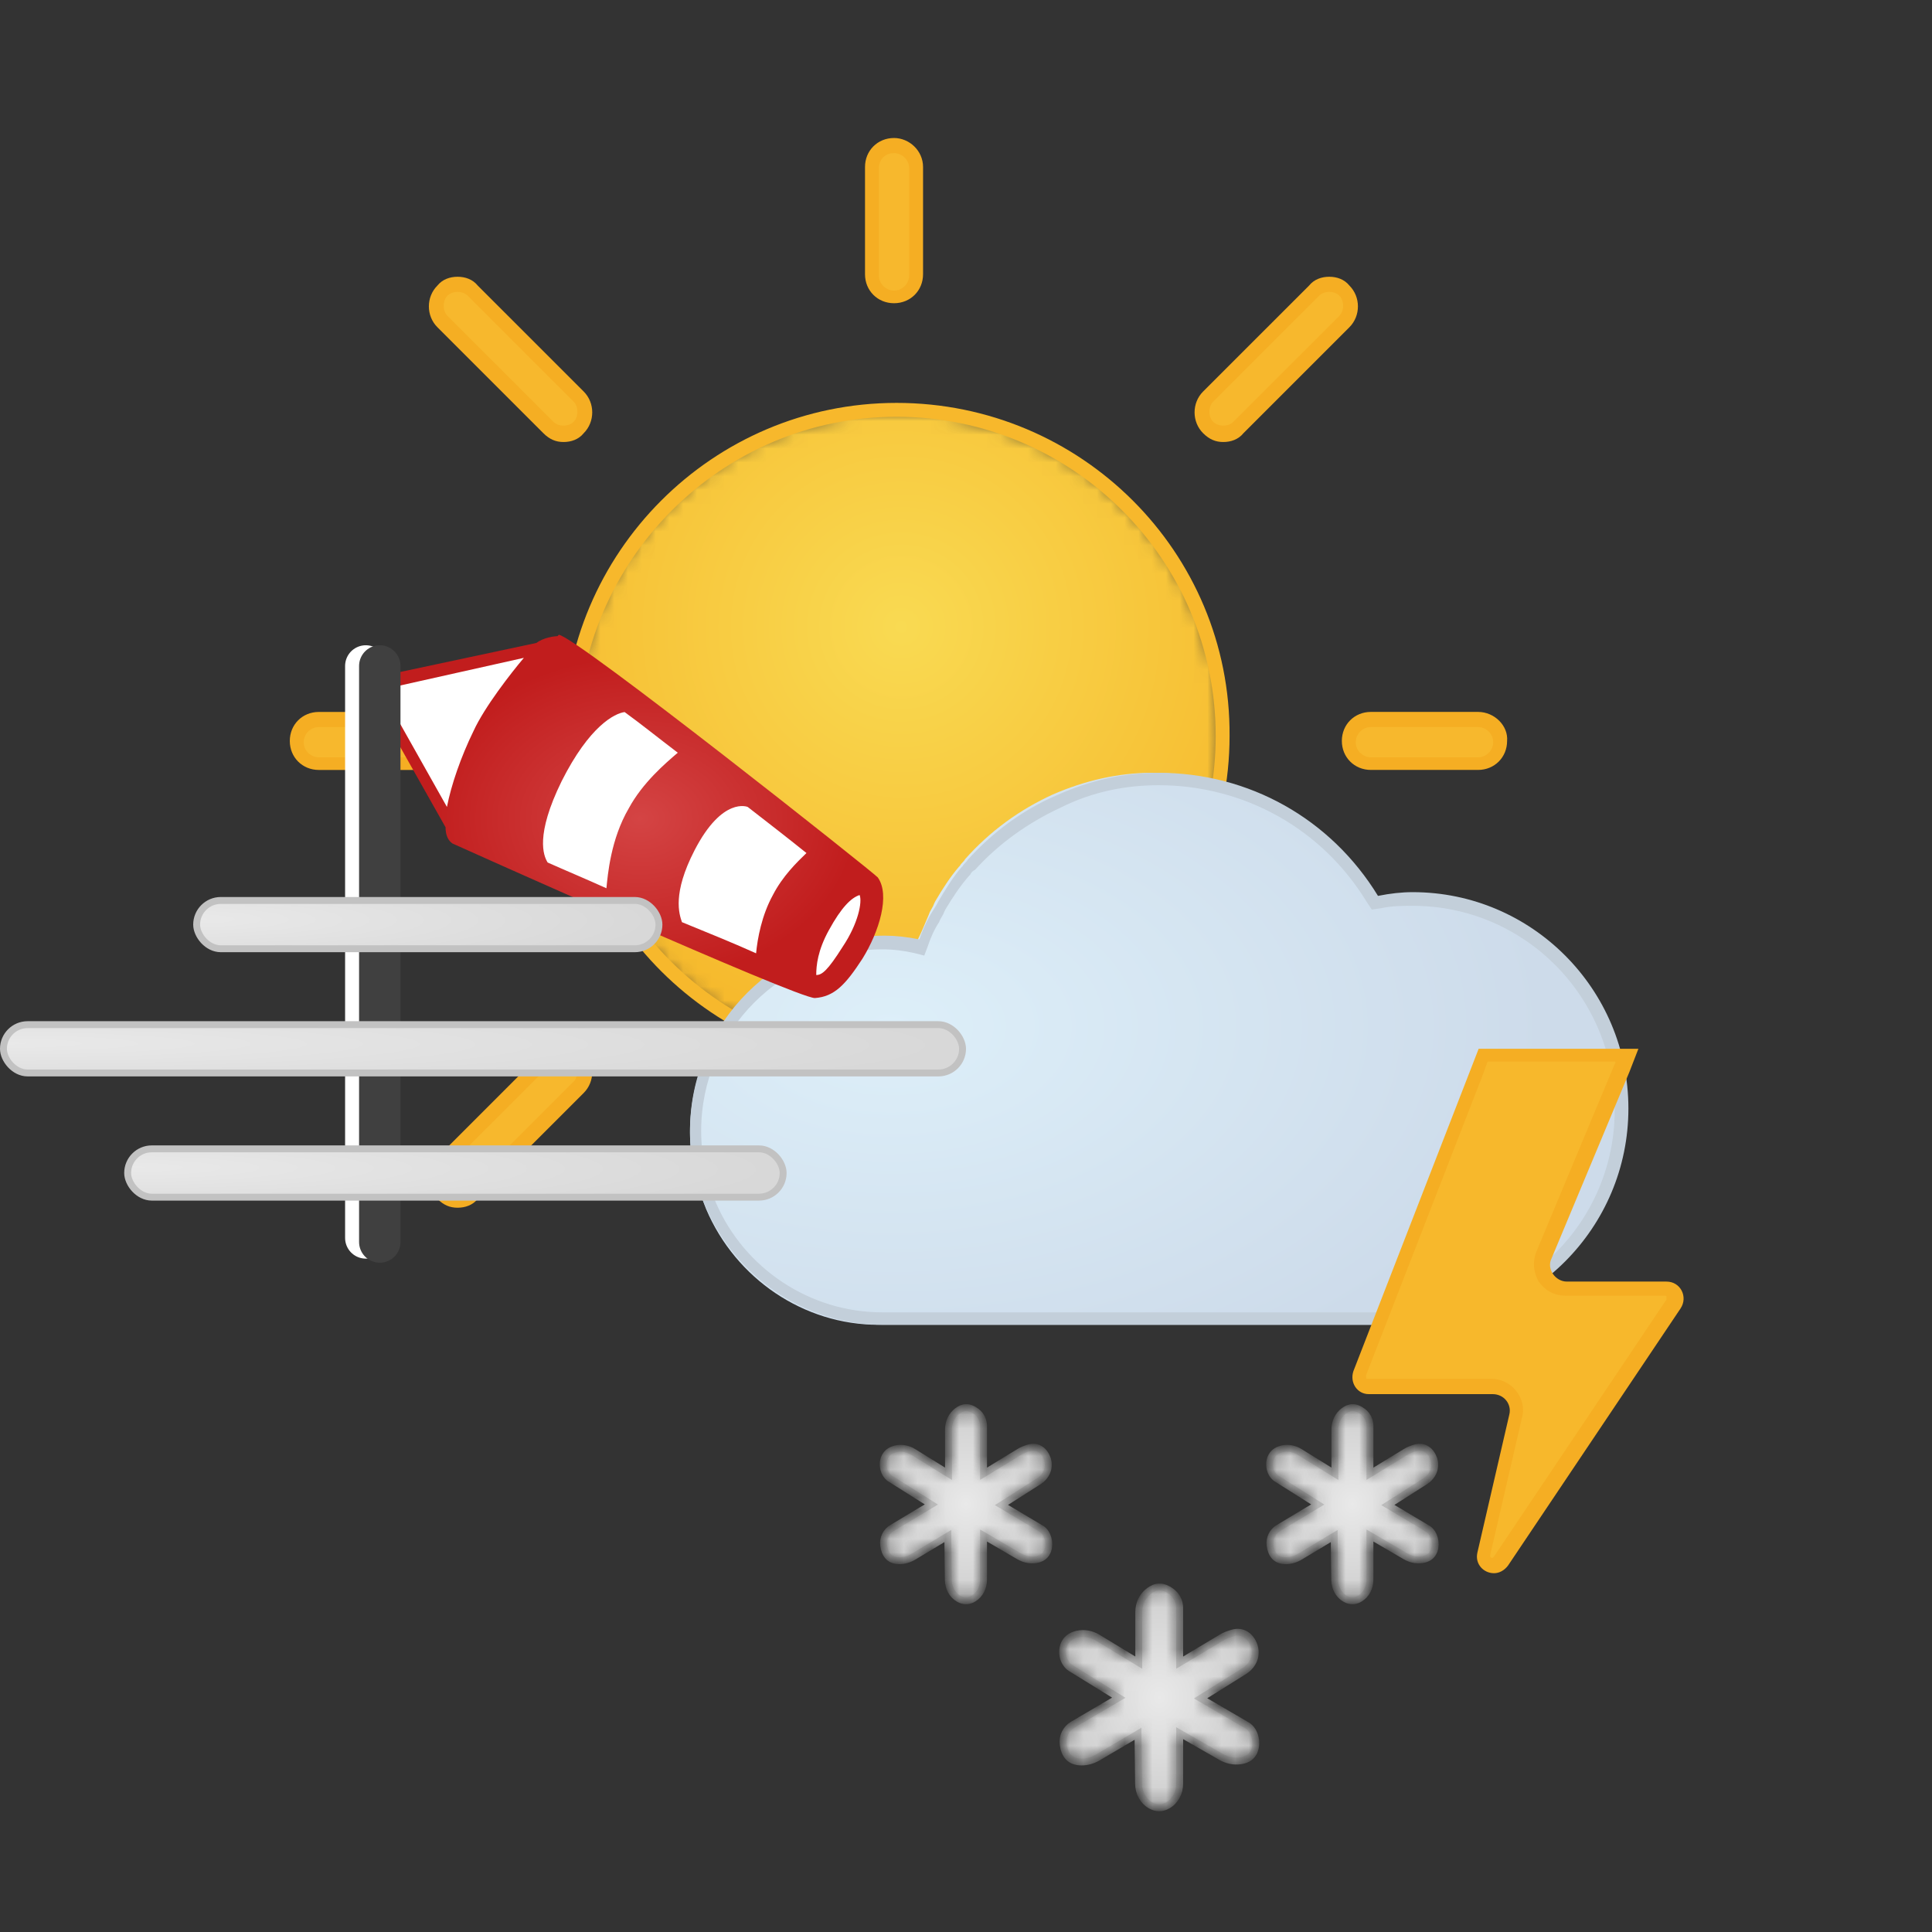 <svg xmlns="http://www.w3.org/2000/svg" xmlns:xlink="http://www.w3.org/1999/xlink" width="140" height="140" viewBox="0 0 140 140" style="fill: none"><rect x="0" y="0" width="140" height="140" fill="#333333" stroke="none"/><mask id="mask0_854_15288" maskUnits="userSpaceOnUse" x="41" y="29" width="48" height="48" style="mask-type: alpha"><path d="M41.384 53.328C41.384 66.353 51.943 76.912 64.968 76.912C77.993 76.912 88.552 66.353 88.552 53.328C88.552 40.303 77.993 29.744 64.968 29.744C51.943 29.744 41.384 40.303 41.384 53.328Z" style="fill-rule: evenodd; clip-rule: evenodd; fill: white" />

</mask><g style="mask: url(#mask0_854_15288)"><path d="M41.384 53.328C41.384 66.353 51.943 76.912 64.968 76.912C77.993 76.912 88.552 66.353 88.552 53.328C88.552 40.303 77.993 29.744 64.968 29.744C51.943 29.744 41.384 40.303 41.384 53.328Z" style="fill-rule: evenodd; clip-rule: evenodd; fill: url(#paint0_radial_854_15288)" />

</g><path d="M64.968 29.195C51.622 29.195 40.836 40.073 40.836 53.327C40.836 66.673 51.714 77.459 64.968 77.459C78.314 77.459 89.099 66.581 89.099 53.327C89.192 39.982 78.314 29.195 64.968 29.195ZM64.968 30.201C77.674 30.201 88.094 40.531 88.094 53.328C88.094 66.033 77.764 76.454 64.968 76.454C52.262 76.454 41.841 66.124 41.841 53.328C41.932 40.622 52.262 30.201 64.968 30.201Z" style="fill-rule: evenodd; clip-rule: evenodd; fill: #F7B82C" /><path d="M40.836 31.389C40.379 31.389 40.014 31.206 39.74 30.932L32.061 23.254C31.787 22.98 31.604 22.522 31.604 22.157C31.604 21.792 31.787 21.335 32.061 21.061C32.335 20.787 32.792 20.603 33.158 20.603C33.523 20.603 33.98 20.787 34.254 21.061L41.933 28.739C42.207 29.013 42.39 29.47 42.39 29.836C42.39 30.293 42.207 30.658 41.933 30.932C41.659 31.298 41.293 31.389 40.836 31.389Z" style="fill-rule: evenodd; clip-rule: evenodd; fill: #F7B82D" /><path d="M33.158 20.055C32.609 20.055 32.061 20.238 31.695 20.695C30.872 21.517 30.872 22.889 31.695 23.711L39.373 31.39C39.831 31.847 40.288 32.03 40.836 32.03C41.384 32.03 41.932 31.847 42.299 31.39C43.121 30.567 43.121 29.196 42.299 28.373L34.62 20.695C34.254 20.238 33.706 20.055 33.158 20.055ZM33.158 21.152C33.432 21.152 33.706 21.243 33.889 21.426L41.567 29.105C41.75 29.288 41.842 29.562 41.842 29.836C41.842 30.11 41.75 30.384 41.567 30.567C41.384 30.75 41.11 30.841 40.836 30.841C40.562 30.841 40.288 30.75 40.105 30.567L32.426 22.889C32.243 22.706 32.152 22.432 32.152 22.157C32.152 21.883 32.243 21.609 32.426 21.426C32.609 21.243 32.883 21.152 33.158 21.152Z" style="fill-rule: evenodd; clip-rule: evenodd; fill: #F5AE23" /><path d="M23.102 55.338C22.188 55.338 21.548 54.607 21.548 53.784C21.548 52.962 22.28 52.23 23.102 52.23H30.872C31.786 52.23 32.425 52.962 32.425 53.784C32.425 54.607 31.694 55.338 30.872 55.338H23.102Z" style="fill-rule: evenodd; clip-rule: evenodd; fill: #F7B82D" /><path d="M30.872 51.59H23.103C21.914 51.59 21 52.504 21 53.692C21 54.88 21.914 55.794 23.103 55.794H30.872C32.061 55.794 32.975 54.879 32.975 53.692C33.066 52.595 32.061 51.59 30.872 51.59ZM30.872 52.687C31.421 52.687 31.969 53.145 31.969 53.784C31.969 54.332 31.512 54.88 30.872 54.88H23.103C22.555 54.88 22.006 54.423 22.006 53.784C22.006 53.236 22.464 52.687 23.103 52.687H30.872Z" style="fill-rule: evenodd; clip-rule: evenodd; fill: #F5AE23" /><path d="M99.337 55.336C98.422 55.336 97.783 54.605 97.783 53.782C97.783 52.96 98.514 52.228 99.337 52.228H107.106C108.021 52.228 108.66 52.96 108.66 53.782C108.66 54.605 107.929 55.336 107.106 55.336H99.337Z" style="fill-rule: evenodd; clip-rule: evenodd; fill: #F7B82D" /><path d="M107.107 51.588H99.338C98.149 51.588 97.235 52.502 97.235 53.69C97.235 54.878 98.149 55.792 99.338 55.792H107.107C108.296 55.792 109.21 54.877 109.21 53.69C109.301 52.593 108.296 51.588 107.107 51.588ZM107.107 52.685C107.655 52.685 108.204 53.143 108.204 53.782C108.204 54.33 107.747 54.879 107.107 54.879H99.338C98.79 54.879 98.241 54.421 98.241 53.782C98.241 53.234 98.698 52.685 99.338 52.685H107.107Z" style="fill-rule: evenodd; clip-rule: evenodd; fill: #F5AE23" /><path d="M64.785 21.517C63.871 21.517 63.231 20.786 63.231 19.964V12.194C63.231 11.28 63.963 10.641 64.785 10.641C65.7 10.641 66.339 11.372 66.339 12.194V19.964C66.34 20.786 65.609 21.517 64.785 21.517Z" style="fill-rule: evenodd; clip-rule: evenodd; fill: #F7B82D" /><path d="M64.785 10C63.596 10 62.682 10.914 62.682 12.102V19.872C62.682 21.06 63.596 21.973 64.785 21.973C65.974 21.973 66.888 21.059 66.888 19.872V12.102C66.888 10.913 65.882 10 64.785 10ZM64.785 11.096C65.333 11.096 65.882 11.553 65.882 12.192V19.962C65.882 20.51 65.424 21.058 64.785 21.058C64.237 21.058 63.688 20.601 63.688 19.962V12.192C63.688 11.553 64.146 11.096 64.785 11.096Z" style="fill-rule: evenodd; clip-rule: evenodd; fill: #F5AE23" /><path d="M33.158 86.966C32.701 86.966 32.335 86.783 32.061 86.509C31.421 85.868 31.421 84.864 32.061 84.224L39.74 76.545C40.014 76.271 40.471 76.088 40.836 76.088C41.293 76.088 41.659 76.271 41.933 76.545C42.207 76.819 42.39 77.277 42.39 77.643C42.39 78.007 42.207 78.464 41.933 78.738L34.254 86.417C33.98 86.783 33.615 86.966 33.158 86.966Z" style="fill-rule: evenodd; clip-rule: evenodd; fill: #F7B82D" /><path d="M40.836 75.541C40.288 75.541 39.739 75.724 39.373 76.181L31.695 83.86C30.872 84.682 30.872 86.054 31.695 86.876C32.152 87.333 32.609 87.516 33.158 87.516C33.706 87.516 34.254 87.333 34.62 86.876L42.299 79.198C43.121 78.375 43.121 77.004 42.299 76.181C41.932 75.815 41.384 75.541 40.836 75.541ZM40.836 76.637C41.11 76.637 41.384 76.728 41.567 76.911C41.75 77.094 41.842 77.368 41.842 77.642C41.842 77.916 41.75 78.19 41.567 78.374L33.889 86.052C33.706 86.235 33.432 86.326 33.158 86.326C32.883 86.326 32.609 86.235 32.426 86.052C32.243 85.869 32.152 85.595 32.152 85.321C32.152 85.046 32.243 84.772 32.426 84.589L40.105 76.911C40.288 76.729 40.562 76.637 40.836 76.637Z" style="fill-rule: evenodd; clip-rule: evenodd; fill: #F5AE23" /><path d="M88.643 31.389C88.186 31.389 87.821 31.206 87.547 30.932C87.273 30.658 87.089 30.201 87.089 29.836C87.089 29.378 87.273 29.013 87.547 28.739L95.226 21.061C95.499 20.787 95.957 20.603 96.322 20.603C96.78 20.603 97.145 20.787 97.418 21.061C97.692 21.335 97.876 21.792 97.876 22.157C97.876 22.522 97.692 22.98 97.418 23.254L89.74 30.932C89.465 31.298 89.099 31.389 88.643 31.389Z" style="fill-rule: evenodd; clip-rule: evenodd; fill: #F7B82D" /><path d="M96.321 20.055C95.773 20.055 95.226 20.238 94.86 20.695L87.18 28.373C86.358 29.196 86.358 30.567 87.18 31.39C87.638 31.847 88.096 32.03 88.643 32.03C89.192 32.03 89.739 31.847 90.106 31.39L97.784 23.711C98.606 22.889 98.606 21.517 97.784 20.695C97.418 20.238 96.871 20.055 96.321 20.055ZM96.321 21.152C96.596 21.152 96.871 21.243 97.053 21.426C97.237 21.609 97.327 21.883 97.327 22.157C97.327 22.432 97.237 22.706 97.053 22.889L89.374 30.567C89.192 30.75 88.918 30.841 88.643 30.841C88.37 30.841 88.096 30.75 87.912 30.567C87.73 30.384 87.638 30.11 87.638 29.836C87.638 29.562 87.73 29.288 87.912 29.105L95.591 21.426C95.772 21.243 96.047 21.152 96.321 21.152Z" style="fill-rule: evenodd; clip-rule: evenodd; fill: #F5AE23" /><path d="M76.3 57.567C73.876 58.673 71.721 60.24 69.926 62.267C69.837 62.452 69.657 62.543 69.568 62.728L69.478 62.82C68.85 63.557 68.311 64.387 67.773 65.309L67.683 65.493C67.594 65.769 67.414 65.953 67.325 66.231C67.056 66.876 66.786 67.521 66.517 68.073L66.337 68.442L65.979 68.35C65.171 68.165 64.363 68.073 63.555 68.073C56.104 68.073 50 74.341 50 82.083C50 83.926 50.449 85.861 51.167 87.612C53.322 92.682 58.259 96 63.645 96H101.884C110.231 96 117.052 88.995 117.052 80.424C117.052 71.853 110.231 64.849 101.884 64.849C101.077 64.849 100.266 64.94 99.459 65.125L99.191 65.216L99.01 64.94C95.689 59.318 89.854 56 83.48 56C81.058 56 78.634 56.553 76.3 57.567Z" style="fill-rule: evenodd; clip-rule: evenodd; fill: url(#paint1_radial_854_15288)" /><path d="M83.953 56C81.439 56 79.012 56.54 76.588 57.622C74.072 58.703 71.916 60.325 70.121 62.306C70.03 62.488 69.851 62.577 69.762 62.757L69.671 62.848C69.043 63.568 68.504 64.469 67.966 65.369L67.876 65.549C67.696 65.82 67.607 66 67.427 66.271C67.068 66.901 66.797 67.531 66.619 68.072C65.72 67.891 64.912 67.801 64.104 67.801C56.379 67.801 50 74.109 50 81.947C50 83.839 50.36 85.73 51.169 87.532C53.414 92.666 58.445 96 64.014 96H102.37C110.992 96 118 88.973 118 80.325C118 71.676 110.992 64.649 102.37 64.649C101.562 64.649 100.753 64.74 99.854 64.919C96.44 59.334 90.51 56 83.953 56ZM83.954 56.9C90.15 56.9 95.811 60.054 99.045 65.369L99.404 65.909L100.033 65.821C100.841 65.639 101.65 65.639 102.369 65.639C110.453 65.639 117.01 72.217 117.01 80.415C117.01 88.521 110.453 95.098 102.279 95.098H63.923C58.713 95.098 53.952 91.945 51.885 87.171C51.167 85.459 50.809 83.747 50.809 81.947C50.809 74.648 56.736 68.793 63.923 68.793C64.732 68.793 65.45 68.883 66.259 69.063L66.977 69.244L67.248 68.522C67.427 67.982 67.697 67.352 68.056 66.811C68.144 66.54 68.325 66.36 68.415 66.09L68.503 65.909C69.043 65.008 69.581 64.198 70.211 63.477L70.3 63.387C70.389 63.208 70.48 63.117 70.659 63.027C72.366 61.135 74.521 59.604 76.857 58.523C79.194 57.351 81.618 56.9 83.954 56.9Z" style="fill-rule: evenodd; clip-rule: evenodd; fill: #C3CFDA" /><mask id="path-18-inside-1_854_15288" style="fill: white"><path d="M99.272 106.795V103.329C99.272 102.924 99.084 102.539 98.766 102.298C98.217 101.883 97.783 101.934 97.368 102.251C96.952 102.568 96.731 103.059 96.731 103.582C96.731 104.69 96.731 106.795 96.731 106.795L94.197 105.225C93.81 104.985 93.346 104.884 92.907 104.991C92.491 105.09 92.223 105.312 92.09 105.643C91.882 106.155 92.044 106.824 92.491 107.132L95.49 109.02L92.639 110.726C92.207 110.983 91.964 111.485 92.036 111.993C92.129 112.659 92.451 113.077 93.14 113.095C93.518 113.105 93.89 112.986 94.215 112.791C94.965 112.34 96.683 111.308 96.683 111.308L96.719 114.484C96.725 115.041 96.996 115.576 97.468 115.847C97.821 116.051 98.175 116.051 98.529 115.847C99.002 115.574 99.272 115.033 99.272 114.473V111.269L101.829 112.764C102.201 112.982 102.634 113.087 103.058 113.019C103.481 112.951 103.789 112.754 103.929 112.344C104.111 111.81 103.939 111.092 103.475 110.787L100.57 109.059L103.301 107.319C103.903 106.912 104.083 106.274 103.893 105.711C103.703 105.147 103.214 104.719 102.542 104.923C102.287 105.001 102.071 105.077 101.849 105.221L99.272 106.795Z" />

</mask><path d="M99.272 106.795V103.329C99.272 102.924 99.084 102.539 98.766 102.298C98.217 101.883 97.783 101.934 97.368 102.251C96.952 102.568 96.731 103.059 96.731 103.582C96.731 104.69 96.731 106.795 96.731 106.795L94.197 105.225C93.81 104.985 93.346 104.884 92.907 104.991C92.491 105.09 92.223 105.312 92.09 105.643C91.882 106.155 92.044 106.824 92.491 107.132L95.49 109.02L92.639 110.726C92.207 110.983 91.964 111.485 92.036 111.993C92.129 112.659 92.451 113.077 93.14 113.095C93.518 113.105 93.89 112.986 94.215 112.791C94.965 112.34 96.683 111.308 96.683 111.308L96.719 114.484C96.725 115.041 96.996 115.576 97.468 115.847C97.821 116.051 98.175 116.051 98.529 115.847C99.002 115.574 99.272 115.033 99.272 114.473V111.269L101.829 112.764C102.201 112.982 102.634 113.087 103.058 113.019C103.481 112.951 103.789 112.754 103.929 112.344C104.111 111.81 103.939 111.092 103.475 110.787L100.57 109.059L103.301 107.319C103.903 106.912 104.083 106.274 103.893 105.711C103.703 105.147 103.214 104.719 102.542 104.923C102.287 105.001 102.071 105.077 101.849 105.221L99.272 106.795Z" style="fill: url(#paint2_radial_854_15288); stroke: #C2C2C2; stroke-width: 0.5; stroke-miterlimit: 10; mask: url(#path-18-inside-1_854_15288)" /><mask id="path-19-inside-2_854_15288" style="fill: white"><path d="M71.272 106.795V103.329C71.272 102.924 71.084 102.539 70.766 102.298C70.217 101.883 69.783 101.934 69.368 102.251C68.952 102.568 68.731 103.059 68.731 103.582C68.731 104.69 68.731 106.795 68.731 106.795L66.197 105.225C65.81 104.985 65.346 104.884 64.907 104.991C64.491 105.09 64.223 105.312 64.09 105.643C63.882 106.155 64.044 106.824 64.491 107.132L67.49 109.02L64.639 110.726C64.207 110.983 63.964 111.485 64.036 111.993C64.129 112.659 64.451 113.077 65.14 113.095C65.518 113.105 65.89 112.986 66.215 112.791C66.965 112.34 68.683 111.308 68.683 111.308L68.719 114.484C68.725 115.041 68.996 115.576 69.468 115.847C69.821 116.051 70.175 116.051 70.529 115.847C71.002 115.574 71.272 115.033 71.272 114.473V111.269L73.829 112.764C74.201 112.982 74.634 113.087 75.058 113.019C75.481 112.951 75.789 112.754 75.929 112.344C76.111 111.81 75.939 111.092 75.475 110.787L72.57 109.059L75.302 107.319C75.903 106.912 76.083 106.274 75.893 105.711C75.703 105.147 75.214 104.719 74.542 104.923C74.287 105.001 74.071 105.077 73.849 105.221L71.272 106.795Z" />

</mask><path d="M71.272 106.795V103.329C71.272 102.924 71.084 102.539 70.766 102.298C70.217 101.883 69.783 101.934 69.368 102.251C68.952 102.568 68.731 103.059 68.731 103.582C68.731 104.69 68.731 106.795 68.731 106.795L66.197 105.225C65.81 104.985 65.346 104.884 64.907 104.991C64.491 105.09 64.223 105.312 64.09 105.643C63.882 106.155 64.044 106.824 64.491 107.132L67.49 109.02L64.639 110.726C64.207 110.983 63.964 111.485 64.036 111.993C64.129 112.659 64.451 113.077 65.14 113.095C65.518 113.105 65.89 112.986 66.215 112.791C66.965 112.34 68.683 111.308 68.683 111.308L68.719 114.484C68.725 115.041 68.996 115.576 69.468 115.847C69.821 116.051 70.175 116.051 70.529 115.847C71.002 115.574 71.272 115.033 71.272 114.473V111.269L73.829 112.764C74.201 112.982 74.634 113.087 75.058 113.019C75.481 112.951 75.789 112.754 75.929 112.344C76.111 111.81 75.939 111.092 75.475 110.787L72.57 109.059L75.302 107.319C75.903 106.912 76.083 106.274 75.893 105.711C75.703 105.147 75.214 104.719 74.542 104.923C74.287 105.001 74.071 105.077 73.849 105.221L71.272 106.795Z" style="fill: url(#paint3_radial_854_15288); stroke: #C2C2C2; stroke-width: 0.5; stroke-miterlimit: 10; mask: url(#path-19-inside-2_854_15288)" /><mask id="path-20-inside-3_854_15288" style="fill: white"><path d="M85.484 120.48V116.519C85.484 116.056 85.265 115.616 84.894 115.341C84.253 114.866 83.747 114.925 83.263 115.287C82.778 115.649 82.519 116.211 82.519 116.808C82.519 118.075 82.519 120.48 82.519 120.48L79.564 118.686C79.111 118.411 78.571 118.296 78.058 118.418C77.573 118.531 77.261 118.785 77.105 119.163C76.862 119.749 77.051 120.513 77.573 120.865L81.072 123.023L77.746 124.972C77.242 125.266 76.958 125.839 77.042 126.42C77.151 127.182 77.526 127.659 78.331 127.68C78.771 127.692 79.205 127.556 79.585 127.332C80.459 126.817 82.463 125.637 82.463 125.637L82.505 129.267C82.512 129.904 82.829 130.515 83.379 130.825C83.792 131.058 84.204 131.058 84.617 130.825C85.169 130.513 85.484 129.895 85.484 129.255V125.593L88.467 127.302C88.901 127.551 89.407 127.671 89.901 127.593C90.395 127.516 90.754 127.29 90.917 126.822C91.129 126.211 90.929 125.39 90.388 125.043L86.999 123.068L90.185 121.079C90.887 120.614 91.096 119.885 90.875 119.241C90.654 118.597 90.082 118.108 89.299 118.34C89.001 118.43 88.749 118.517 88.491 118.681L85.484 120.48Z" />

</mask><path d="M85.484 120.48V116.519C85.484 116.056 85.265 115.616 84.894 115.341C84.253 114.866 83.747 114.925 83.263 115.287C82.778 115.649 82.519 116.211 82.519 116.808C82.519 118.075 82.519 120.48 82.519 120.48L79.564 118.686C79.111 118.411 78.571 118.296 78.058 118.418C77.573 118.531 77.261 118.785 77.105 119.163C76.862 119.749 77.051 120.513 77.573 120.865L81.072 123.023L77.746 124.972C77.242 125.266 76.958 125.839 77.042 126.42C77.151 127.182 77.526 127.659 78.331 127.68C78.771 127.692 79.205 127.556 79.585 127.332C80.459 126.817 82.463 125.637 82.463 125.637L82.505 129.267C82.512 129.904 82.829 130.515 83.379 130.825C83.792 131.058 84.204 131.058 84.617 130.825C85.169 130.513 85.484 129.895 85.484 129.255V125.593L88.467 127.302C88.901 127.551 89.407 127.671 89.901 127.593C90.395 127.516 90.754 127.29 90.917 126.822C91.129 126.211 90.929 125.39 90.388 125.043L86.999 123.068L90.185 121.079C90.887 120.614 91.096 119.885 90.875 119.241C90.654 118.597 90.082 118.108 89.299 118.34C89.001 118.43 88.749 118.517 88.491 118.681L85.484 120.48Z" style="fill: url(#paint4_radial_854_15288); stroke: #C2C2C2; stroke-width: 0.5; stroke-miterlimit: 10; mask: url(#path-20-inside-3_854_15288)" /><defs><radialGradient id="paint0_radial_854_15288" cx="0" cy="0" r="1" gradientUnits="userSpaceOnUse" gradientTransform="translate(65.315 45.412) scale(31.171 31.172)"><stop offset="0" style="stop-color: #F9DA52" /><stop offset="1" style="stop-color: #F6B82B" />


</radialGradient><radialGradient id="paint1_radial_854_15288" cx="0" cy="0" r="1" gradientUnits="userSpaceOnUse" gradientTransform="translate(64.479 74.385) scale(47.859 28.55)"><stop offset="0" style="stop-color: #DDEFF9" /><stop offset="1" style="stop-color: #CDDBEA" />


</radialGradient><radialGradient id="paint2_radial_854_15288" cx="0" cy="0" r="1" gradientUnits="userSpaceOnUse" gradientTransform="translate(98 109) rotate(90) scale(7 6)"><stop offset="0" style="stop-color: #E9E9E9" /><stop offset="1" style="stop-color: #CFCFCF" />


</radialGradient><radialGradient id="paint3_radial_854_15288" cx="0" cy="0" r="1" gradientUnits="userSpaceOnUse" gradientTransform="translate(70 109) rotate(90) scale(7 6)"><stop offset="0" style="stop-color: #E9E9E9" /><stop offset="1" style="stop-color: #CFCFCF" />


</radialGradient><radialGradient id="paint4_radial_854_15288" cx="0" cy="0" r="1" gradientUnits="userSpaceOnUse" gradientTransform="translate(84 123) rotate(90) scale(8 7)"><stop offset="0" style="stop-color: #E9E9E9" /><stop offset="1" style="stop-color: #CFCFCF" />


</radialGradient>





</defs><svg xmlns="http://www.w3.org/2000/svg" width="140" height="140" viewBox="0 0 140 140" style="fill: none"><path d="M108.167 113.537C107.982 113.537 107.704 113.445 107.611 113.259C107.518 113.073 107.426 112.889 107.518 112.703L109.834 102.693C109.926 102.137 109.834 101.581 109.463 101.21C109.094 100.747 108.63 100.562 108.074 100.562H99.092C98.906 100.562 98.629 100.469 98.535 100.283C98.443 100.098 98.351 99.82 98.443 99.635L106.87 77.946L107.426 76.556H117.798L117.335 77.484L111.686 91.016C111.501 91.571 111.501 92.22 111.871 92.683C112.241 93.147 112.705 93.425 113.354 93.425H120.576C120.854 93.425 121.039 93.518 121.225 93.796C121.317 93.981 121.317 94.26 121.225 94.537L108.723 113.166C108.537 113.445 108.353 113.537 108.167 113.537Z" style="fill-rule: evenodd; clip-rule: evenodd; fill: #F7B82C" /><path d="M118.724 76H107.148L106.5 77.669L98.073 99.356C97.794 100.19 98.35 101.024 99.183 101.024H108.167C109 101.024 109.556 101.766 109.37 102.507L107.055 112.517C106.87 113.351 107.518 114 108.259 114C108.63 114 109 113.814 109.279 113.444L121.78 94.815C122.336 93.98 121.78 92.868 120.761 92.868H113.538C112.704 92.868 112.056 91.941 112.427 91.201L118.076 77.669L118.724 76ZM117.057 77.02L116.964 77.206L111.315 90.738C111.038 91.478 111.13 92.22 111.501 92.869C111.965 93.517 112.612 93.888 113.445 93.888H120.669C120.669 93.888 120.761 93.888 120.761 93.981V94.166L108.259 112.796L108.167 112.889C108.074 112.889 108.074 112.889 107.981 112.796V112.703L110.297 102.693C110.482 102.044 110.297 101.303 109.834 100.747C109.37 100.191 108.722 99.913 108.074 99.913H99.091C98.998 99.913 98.998 99.913 98.998 99.82V99.635L107.426 77.946L107.796 76.928H117.057V77.02Z" style="fill-rule: evenodd; clip-rule: evenodd; fill: #F5AE23" /></svg><svg xmlns="http://www.w3.org/2000/svg" width="140" height="140" viewBox="0 0 140 140" style="fill: none"><path d="M26.507 48.258V89.705" style="stroke: white; stroke-width: 3; stroke-linecap: round" /><path d="M28.027 49.437L39.381 47.178L63.305 64.269C63.305 64.269 63.102 67.116 62.392 69.08C61.683 70.946 58.642 71.536 58.642 71.536L33.096 60.732L28.027 51.892V49.437Z" style="fill-rule: evenodd; clip-rule: evenodd; fill: white" /><path d="M40.395 46.098C40.496 46.098 40.496 46.098 40.395 46.098C40.192 46.098 39.381 46.196 38.874 46.589L28.738 48.75V49.732L37.961 47.67C37.05 48.75 35.124 51.206 34.313 52.973C33.399 54.84 32.69 56.902 32.387 58.474L28.738 51.991V53.661L32.286 59.947C32.286 60.535 32.488 60.929 32.792 61.125C32.996 61.223 57.73 72.322 59.046 72.322C60.467 72.224 61.278 71.34 62.494 69.474C63.71 67.51 64.521 64.858 63.608 63.582C63.508 63.384 41.713 46.098 40.496 46L40.395 46.098ZM39.685 62.5C39.381 62.009 38.773 60.534 40.699 56.607C42.726 52.58 44.551 51.696 45.261 51.598C46.477 52.481 47.695 53.464 49.113 54.544C48.2 55.33 46.578 56.705 45.565 58.571C44.247 60.831 44.044 63.384 43.943 64.366C42.423 63.678 41.003 63.089 39.685 62.5ZM49.417 66.823C49.214 66.234 48.708 64.76 50.329 61.617C52.357 57.689 54.181 58.474 54.181 58.474C55.702 59.653 57.221 60.833 58.439 61.815C57.729 62.501 56.716 63.483 56.006 64.858C55.195 66.332 54.891 68.002 54.789 69.081C53.27 68.393 51.343 67.609 49.417 66.823ZM60.06 67.41C60.973 65.741 61.683 65.054 62.291 64.857C62.494 65.349 62.19 66.92 61.074 68.59C59.959 70.358 59.554 70.653 59.148 70.653C59.148 69.965 59.25 68.884 60.06 67.41ZM28.738 49.732V51.991V49.732Z" style="fill-rule: evenodd; clip-rule: evenodd; fill: url(#paint0_radial_854_17877)" /><path d="M27.52 48.258V90" style="stroke: #404040; stroke-width: 3; stroke-linecap: round" /><defs><radialGradient id="paint0_radial_854_17877" cx="0" cy="0" r="1" gradientUnits="userSpaceOnUse" gradientTransform="translate(46.369 59.313) scale(15.782 11.758)"><stop offset="0" style="stop-color: #D44444" /><stop offset="1" style="stop-color: #C11D1D" />
            
            
        </radialGradient>
        
    </defs></svg><svg xmlns="http://www.w3.org/2000/svg" width="140" height="140" viewBox="0 0 140 140" style="fill: none"><rect x="0.25" y="74.25" width="69.5" height="3.5" rx="1.75" style="fill: url(#paint0_radial_854_17874); stroke: #C2C2C2; stroke-width: 0.5" /><rect x="14.25" y="65.25" width="33.5" height="3.5" rx="1.75" style="fill: url(#paint1_radial_854_17874); stroke: #C2C2C2; stroke-width: 0.5" /><rect x="9.25" y="83.25" width="47.5" height="3.5" rx="1.75" style="fill: url(#paint2_radial_854_17874); stroke: #C2C2C2; stroke-width: 0.5" /><defs><radialGradient id="paint0_radial_854_17874" cx="0" cy="0" r="1" gradientUnits="userSpaceOnUse" gradientTransform="translate(1.20724e-06 75.6) rotate(0.106) scale(68.931 3.939)"><stop offset="0" style="stop-color: #E9E9E9" /><stop offset="1" style="stop-color: #D8D8D8" />
            
            
        </radialGradient><radialGradient id="paint1_radial_854_17874" cx="0" cy="0" r="1" gradientUnits="userSpaceOnUse" gradientTransform="translate(14 66.6) rotate(0.218) scale(33.481 3.939)"><stop offset="0" style="stop-color: #E9E9E9" /><stop offset="1" style="stop-color: #D8D8D8" />
            
            
        </radialGradient><radialGradient id="paint2_radial_854_17874" cx="0" cy="0" r="1" gradientUnits="userSpaceOnUse" gradientTransform="translate(9 84.6) rotate(0.154) scale(47.267 3.939)"><stop offset="0" style="stop-color: #E9E9E9" /><stop offset="1" style="stop-color: #D8D8D8" />
            
            
        </radialGradient>
        
        
        
    </defs></svg></svg>